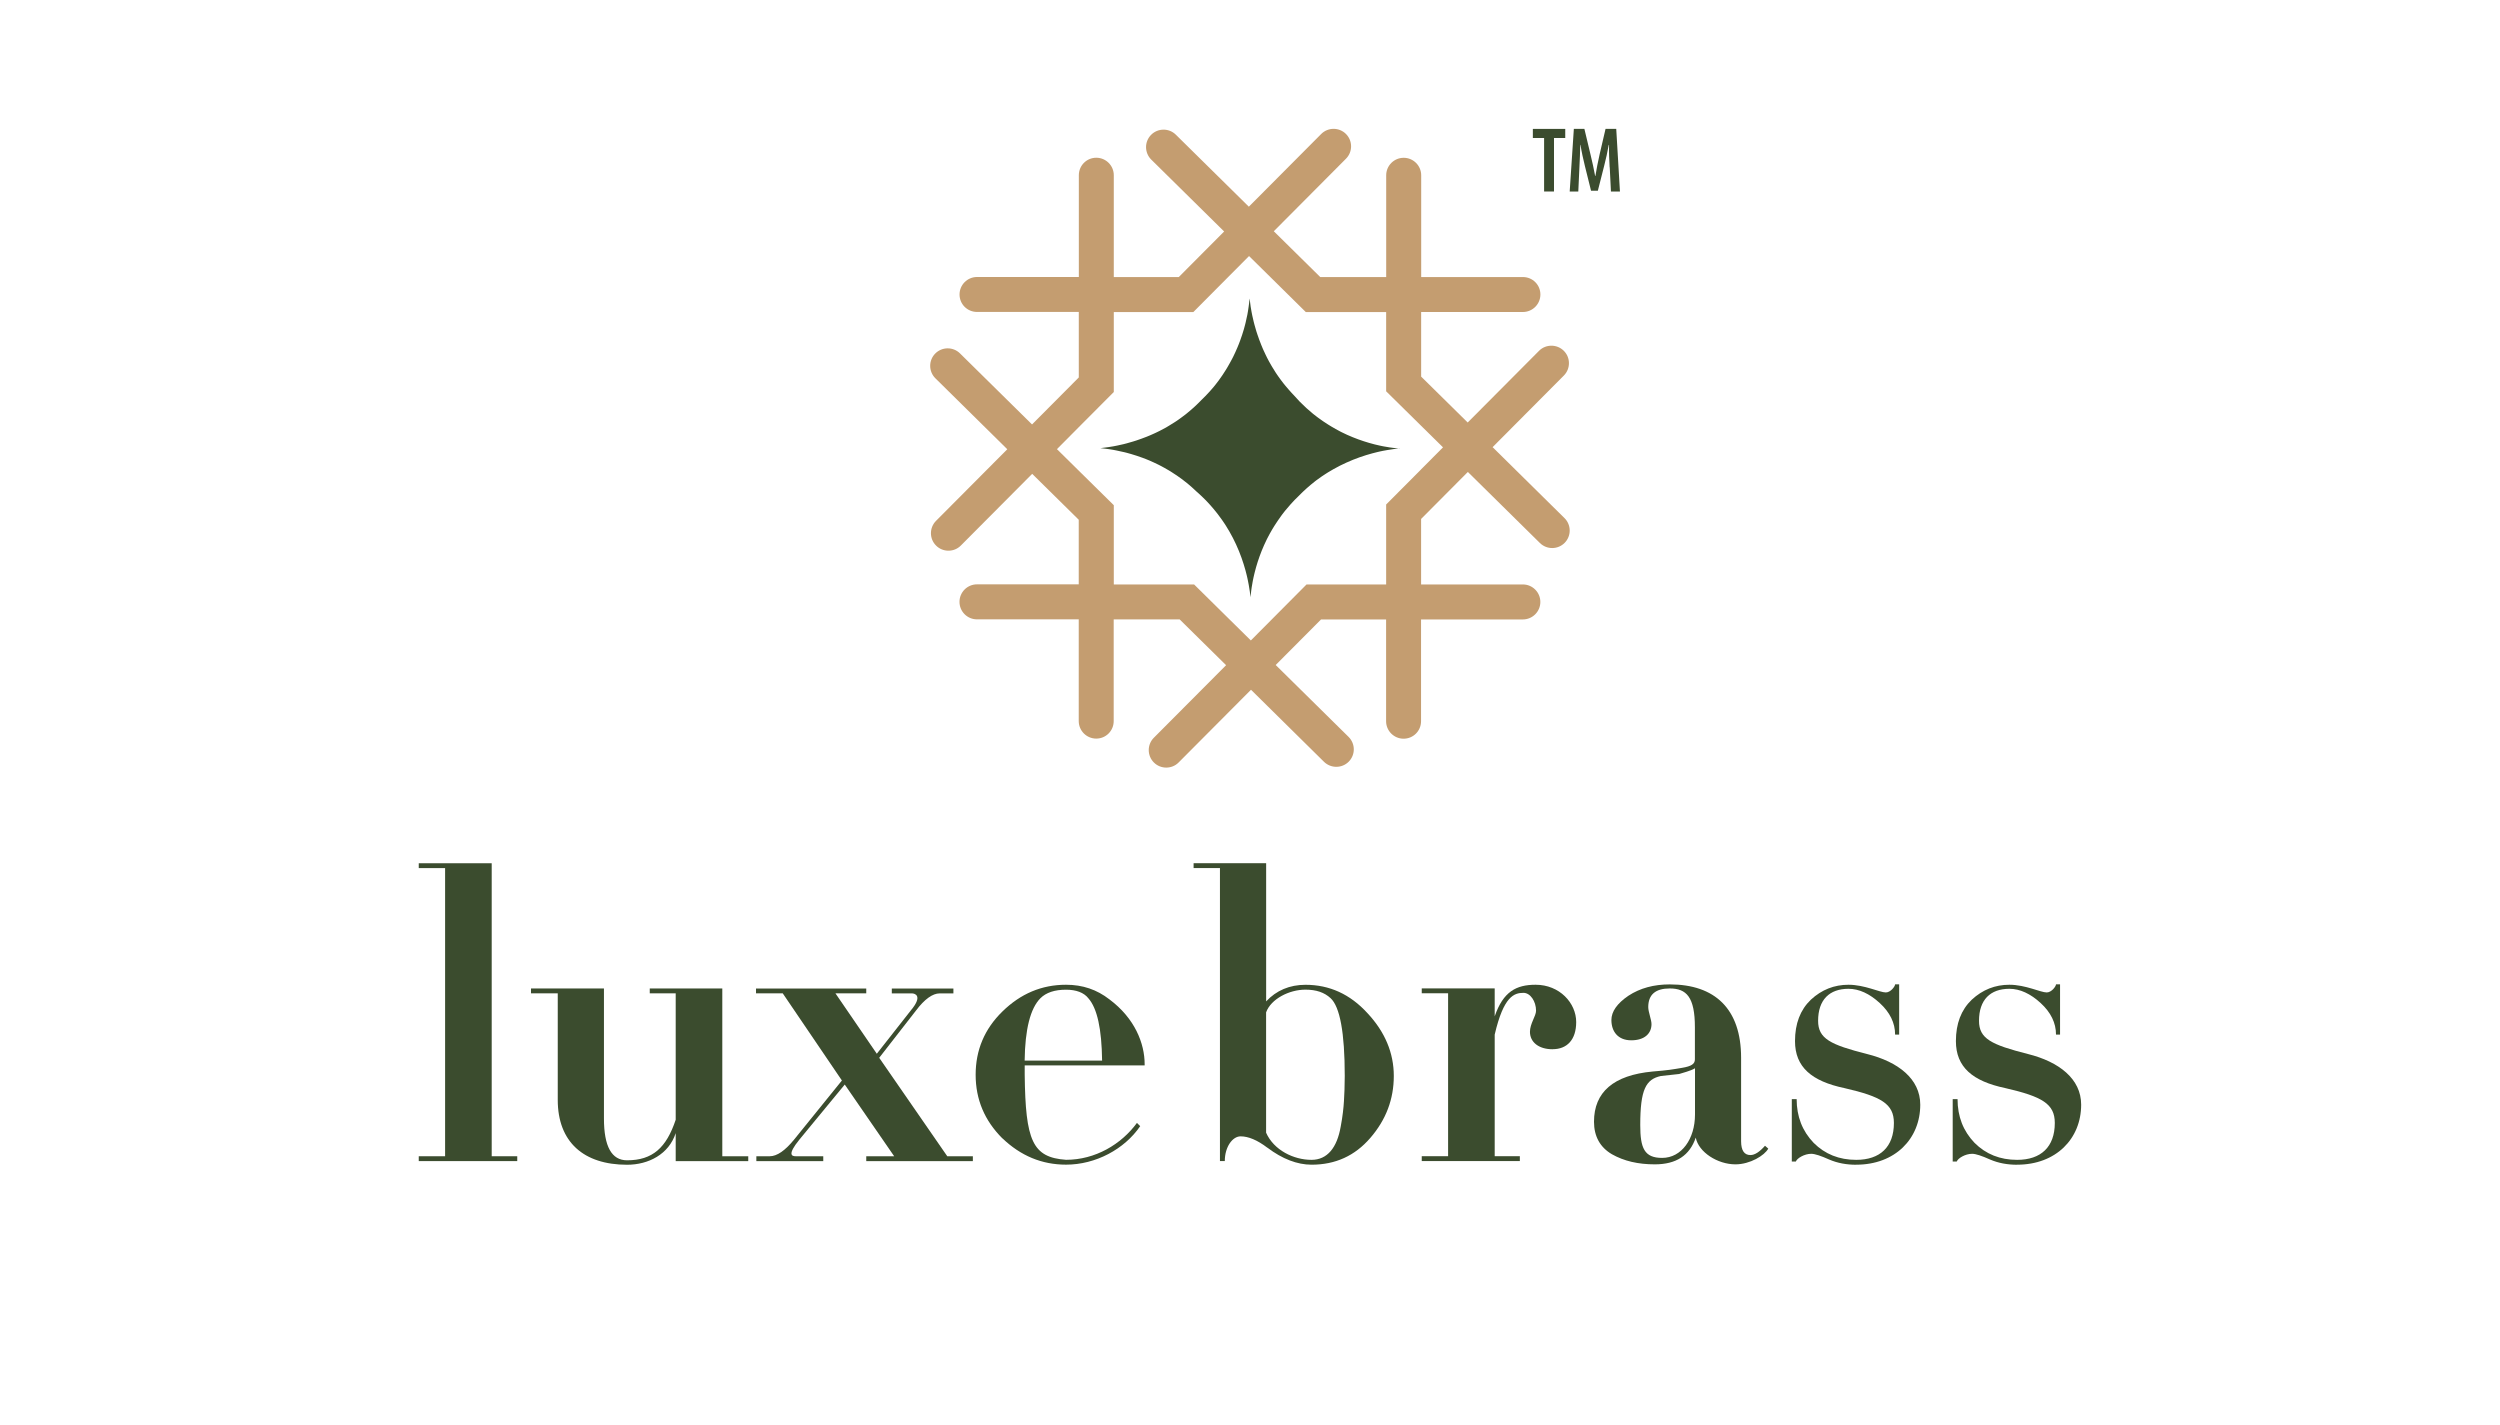 <svg viewBox="0 0 500 285.03" xmlns="http://www.w3.org/2000/svg" data-name="Layer 1" id="Layer_1">
  <defs>
    <style>
      .cls-1 {
        fill: #c49d70;
      }

      .cls-1, .cls-2 {
        stroke-width: 0px;
      }

      .cls-2 {
        fill: #3b4c2e;
      }
    </style>
  </defs>
  <g>
    <path d="M312.9,103.62l-14.38-14.19,14.25-14.32c1.36-1.37,1.36-3.59-.01-4.95h0c-1.37-1.36-3.59-1.36-4.95,0l-14.27,14.34-9.31-9.18v-12.92h20.35c1.93,0,3.5-1.57,3.5-3.5,0-.97-.39-1.84-1.02-2.47-.63-.63-1.51-1.02-2.47-1.02h-20.35s0-20.35,0-20.35c0-1.93-1.57-3.5-3.5-3.5h0c-1.93,0-3.5,1.57-3.5,3.5v20.35h-13.19s-9.29-9.16-9.29-9.16l14.44-14.51c1.36-1.37,1.36-3.58-.01-4.95-.68-.68-1.58-1.02-2.47-1.02s-1.79.34-2.48,1.03l-14.47,14.54-14.6-14.4c-1.38-1.36-3.59-1.34-4.95.03-.67.68-1.01,1.57-1.01,2.46s.35,1.81,1.04,2.49l14.58,14.38-9.07,9.11h-13s0-20.36,0-20.36c0-1.93-1.57-3.5-3.5-3.5-.97,0-1.84.39-2.47,1.02-.63.63-1.02,1.51-1.02,2.47v20.36h-20.36c-1.93,0-3.5,1.57-3.5,3.5,0,.96.39,1.84,1.02,2.47.63.63,1.51,1.02,2.47,1.02h20.36s0,13.1,0,13.1l-9.35,9.4-14.41-14.21c-1.38-1.36-3.59-1.34-4.95.03h0c-1.36,1.38-1.34,3.59.03,4.95l14.38,14.19-14.25,14.32c-1.36,1.37-1.36,3.59.01,4.95.68.68,1.57,1.02,2.47,1.02s1.8-.34,2.48-1.03l14.27-14.34,9.31,9.18v12.92h-20.35c-1.93,0-3.5,1.57-3.5,3.5s1.56,3.5,3.49,3.5h20.36s0,20.35,0,20.35c0,1.93,1.57,3.5,3.5,3.5.97,0,1.84-.39,2.47-1.02.63-.63,1.02-1.51,1.02-2.47v-20.35h13.19s9.29,9.16,9.29,9.16l-14.45,14.51c-1.36,1.37-1.36,3.58.01,4.95.68.68,1.57,1.02,2.47,1.02s1.8-.34,2.48-1.03l14.47-14.54,14.6,14.41c1.38,1.35,3.59,1.34,4.95-.03.67-.68,1.01-1.57,1.01-2.46s-.35-1.81-1.04-2.49l-14.58-14.38,9.07-9.11h13.01s0,20.35,0,20.35c0,1.93,1.57,3.5,3.5,3.5.97,0,1.84-.39,2.47-1.02.63-.63,1.02-1.51,1.02-2.47v-20.36h20.36c1.93,0,3.5-1.57,3.5-3.5s-1.57-3.5-3.49-3.5h-20.36s0-13.1,0-13.1l9.35-9.4,14.41,14.21c1.38,1.36,3.59,1.34,4.95-.03h0c1.36-1.38,1.34-3.59-.03-4.95ZM284.23,93.87l-7,7.03v15.99h-15.92s-6.96,7-6.96,7l-4.18,4.2-4.26-4.2-7.09-7h-9.96s-6.1,0-6.1,0v-15.85l-7-6.9-4.37-4.31,4.37-4.4,7-7.03v-15.99h15.91s6.96-7,6.96-7l4.18-4.2,4.26,4.2,7.09,7h9.97s6.1,0,6.1,0v15.85l7,6.9,4.37,4.31-4.37,4.39Z" class="cls-1"></path>
    <path d="M279.93,89.69s-.06,0-.09,0c-.01,0-.03,0-.04,0-.66.06-1.47.17-2.39.33-.27.05-.54.1-.83.15-.19.04-.39.08-.58.12-.2.04-.4.09-.6.14-.31.08-.62.15-.94.24-1.6.43-3.38,1.03-5.22,1.87-.84.38-1.7.81-2.56,1.3-.34.19-.69.4-1.04.61-.17.11-.34.22-.52.33-.25.16-.5.33-.76.5-.38.26-.75.53-1.13.81-.12.09-.25.19-.37.29-.25.19-.5.4-.74.6-.25.21-.49.42-.74.64-.24.22-.49.44-.73.67-.12.12-.24.23-.36.35-.17.16-.34.33-.5.5-.56.53-1.12,1.1-1.66,1.71-.4.44-.77.88-1.13,1.32-.18.22-.35.45-.52.67-.09.11-.17.22-.25.34-.25.34-.49.67-.71,1.01-.23.34-.45.67-.66,1.01-.14.22-.28.45-.41.67-.16.28-.32.56-.48.84-.15.28-.3.56-.44.83-.06.11-.11.22-.17.33-.38.77-.72,1.54-1.02,2.28-.6,1.5-1.05,2.93-1.38,4.25-.03.09-.05.19-.07.28-.07.28-.13.55-.19.82-.04.18-.08.35-.11.53-.02.09-.03.17-.05.26-.08.43-.15.83-.21,1.22-.01.08-.02.15-.03.23-.02.15-.04.3-.06.44-.06.47-.11.89-.14,1.28h0s0,.07,0,.1c0-.03,0-.06,0-.09,0-.01,0-.03,0-.04-.07-.66-.17-1.47-.34-2.39-.05-.27-.1-.54-.16-.83-.04-.19-.08-.38-.12-.58s-.09-.4-.14-.6c-.08-.31-.15-.62-.24-.94-.44-1.6-1.04-3.37-1.89-5.21-.39-.84-.82-1.7-1.32-2.56-.2-.34-.4-.69-.62-1.03-.11-.17-.22-.34-.33-.52-.16-.25-.33-.5-.51-.75-.26-.38-.53-.75-.82-1.12-.09-.12-.19-.25-.29-.37-.19-.25-.4-.49-.6-.74-.21-.25-.42-.49-.64-.74-.22-.24-.44-.49-.67-.73-.12-.12-.23-.24-.35-.36-.47-.48-.97-.95-1.49-1.42-.06-.06-.12-.11-.19-.16-.23-.22-.46-.45-.71-.66-.11-.1-.22-.2-.32-.29,0,0,0,0,0,0-.22-.19-.43-.38-.65-.56,0,0,0,0,0,0-.11-.09-.22-.18-.33-.27-.33-.27-.66-.52-.98-.77,0,0-.01,0-.02-.01-.33-.24-.65-.47-.98-.7-.03-.02-.06-.04-.09-.06-.09-.06-.18-.12-.28-.18-.22-.15-.45-.3-.67-.44-.11-.07-.22-.14-.33-.21-.11-.07-.22-.14-.34-.2-.27-.16-.54-.31-.8-.46-.27-.15-.53-.29-.8-.43-.13-.07-.26-.13-.39-.2-.3-.15-.6-.3-.9-.43-.3-.14-.6-.27-.89-.4-.22-.09-.44-.19-.66-.27-.22-.09-.43-.17-.65-.25h0c-.41-.15-.81-.29-1.2-.42-.39-.13-.78-.25-1.16-.36-.3-.09-.6-.17-.89-.25-.15-.04-.29-.07-.44-.11-.56-.14-1.09-.25-1.6-.35-.21-.04-.42-.08-.62-.12-.2-.03-.4-.07-.6-.1-.12-.02-.23-.04-.34-.05-.26-.04-.52-.07-.76-.1-.07,0-.14-.02-.2-.02-.06,0-.11-.02-.17-.02-.13-.01-.25-.03-.38-.04-.03,0-.07,0-.11-.01h0s0,0,0,0l.02-.02s.09,0,.13-.01c.41-.04.88-.1,1.39-.18.33-.05.68-.11,1.05-.17.25-.04.5-.09.76-.15.39-.08.8-.17,1.22-.27.2-.05.41-.1.62-.16.42-.11.85-.23,1.29-.37.22-.07.44-.14.67-.21.34-.11.68-.23,1.03-.36.35-.13.7-.26,1.06-.4.24-.1.48-.19.72-.3.12-.05.24-.1.36-.16.12-.05.24-.11.36-.16.12-.06.24-.11.37-.17.12-.06.25-.12.37-.18.12-.06.25-.12.37-.18.25-.12.49-.25.74-.39.12-.07.25-.13.37-.2.12-.07.25-.14.37-.21.13-.07.25-.14.37-.22.37-.22.75-.45,1.13-.7.12-.08.25-.16.37-.24.15-.1.3-.2.45-.31.1-.07.2-.14.29-.21.12-.09.25-.18.37-.27.26-.19.51-.38.77-.58.11-.09.23-.18.34-.28.25-.2.49-.4.73-.61.24-.21.49-.43.73-.65.12-.11.24-.22.36-.34.12-.11.24-.23.35-.34.12-.11.24-.23.35-.35.09-.09.18-.18.27-.28,0,0,0,0,0,0,.14-.13.27-.26.41-.4.14-.13.28-.27.41-.41.27-.28.54-.57.81-.86.1-.11.19-.22.29-.33,0,0,0,0,0,0,.19-.22.38-.43.56-.65,0,0,0,0,0,0,.09-.11.18-.22.27-.33.26-.33.52-.66.76-.99,0,0,0-.01.01-.02.24-.33.47-.65.69-.98.02-.03.04-.06.06-.09.06-.09.12-.18.18-.28.15-.22.29-.45.43-.67.07-.11.14-.22.21-.34.07-.11.14-.22.2-.34.16-.27.31-.54.46-.81.15-.27.29-.54.43-.8.07-.13.13-.26.2-.39.15-.3.29-.61.43-.91.14-.3.27-.6.39-.89.09-.22.18-.44.27-.66s.17-.44.25-.65h0c.15-.41.29-.81.42-1.2s.25-.78.36-1.16c.09-.3.17-.6.24-.89.04-.15.07-.29.11-.44.14-.56.25-1.09.35-1.6.04-.21.08-.42.11-.62.03-.2.07-.4.09-.6.02-.12.04-.23.05-.34.04-.26.07-.52.1-.76,0-.07.02-.14.02-.2,0-.06.01-.11.02-.17.02-.17.03-.33.05-.48h0s0,0,0,0h0s.02.03.02.03c.05.45.11.95.19,1.52.05.33.11.68.18,1.05.05.25.1.5.15.76.08.39.17.8.28,1.22.05.2.1.41.16.62.11.42.24.85.37,1.29.07.22.14.44.22.67.11.34.23.68.36,1.03.13.35.26.7.41,1.06.1.24.2.48.3.72.05.12.11.24.16.36s.11.24.17.36c.06.12.11.24.17.37s.12.25.18.37c.06.12.12.25.18.37.12.25.25.49.39.74.07.12.14.25.21.37.07.12.14.25.21.37.07.12.15.25.22.37.22.37.46.75.7,1.13.08.12.16.24.25.37.1.15.2.3.31.45.07.1.14.19.21.29.09.12.18.25.27.37.19.26.39.51.59.77.09.11.18.23.28.34.2.25.4.49.62.73.21.24.43.49.65.73.11.12.22.24.34.36.01.01.02.02.03.03.78.9,1.64,1.79,2.59,2.65.44.4.88.77,1.32,1.14.22.18.44.36.67.52.11.09.22.17.33.25.34.25.67.49,1.01.72.34.23.67.45,1.01.66.22.14.45.28.67.41.28.16.56.33.83.48.28.16.55.31.83.45.11.06.22.11.33.17.77.39,1.53.73,2.28,1.03,1.5.61,2.93,1.06,4.25,1.4.09.03.19.05.28.07.28.07.55.13.82.19.18.04.35.08.52.11.09.02.17.03.26.05.43.08.83.15,1.22.21.08.01.15.02.23.03.15.02.3.04.44.06.47.06.89.11,1.28.15h0s.07,0,.1,0Z" class="cls-2"></path>
  </g>
  <g>
    <path d="M308.81,27.6h-2.24v-1.82h6.48v1.82h-2.25v10.7h-1.98v-10.7Z" class="cls-2"></path>
    <path d="M321.93,33.47c-.08-1.4-.16-3.11-.12-4.49h-.06c-.24,1.37-.58,2.88-.89,4.08l-1.29,5.09h-1.36l-1.23-4.95c-.32-1.28-.66-2.83-.88-4.22h-.05c-.02,1.41-.1,3.07-.17,4.55l-.22,4.77h-1.72l.83-12.52h2.11l1.21,5.07c.38,1.62.69,2.93.94,4.35h.05c.22-1.4.49-2.72.85-4.35l1.18-5.07h2.14l.74,12.52h-1.8l-.24-4.83Z" class="cls-2"></path>
  </g>
  <g>
    <g>
      <path d="M103.45,232.22h-19.7v-.97h5.27v-57.63h-5.27v-.97h14.59v58.6h5.11v.97Z" class="cls-2"></path>
      <path d="M149.65,232.22h-14.51v-5.59c-1.38,4.22-5.43,6.32-9.73,6.32-8.67,0-13.86-4.54-13.86-12.97v-21.32h-5.35v-.97h14.59v26.02c0,5.59,1.54,8.35,4.62,8.35,5.11,0,7.86-2.51,9.73-8.11v-25.29h-5.19v-.97h14.51v33.56h5.19v.97Z" class="cls-2"></path>
      <path d="M151.27,232.22v-.97h2.68c1.46,0,3.08-1.14,4.86-3.32l9.57-11.83-11.83-17.43h-5.35v-.97h22.05v.97h-6.16l8.27,12.08,6.81-8.67c2.51-3,.73-3.4.24-3.4h-4.05v-.97h12.32v.97h-2.76c-1.38,0-3,1.14-4.7,3.4l-7.38,9.48,13.62,19.7h5.11v.97h-21.32v-.97h5.59l-9.89-14.35-9.08,11.02c-2.43,3-1.54,3.32-.73,3.32h5.51v.97h-13.37Z" class="cls-2"></path>
      <path d="M200.48,227.68c-3.57-3.57-5.35-7.78-5.35-12.73s1.78-9.16,5.35-12.65c3.65-3.57,7.86-5.35,12.73-5.35,3.32,0,6.16.97,8.67,2.92,5.11,3.81,7.05,8.84,7.05,12.97v.24h-23.99v1.86c.16,13.21,1.54,16.54,8.27,17.02,5.84,0,11.02-3.08,14.18-7.38l.65.65c-3.16,4.62-8.92,7.7-14.83,7.7-4.86,0-9.08-1.78-12.73-5.27ZM220.42,212.12c-.08-6.32-.97-10.46-2.76-12.48-.89-1.13-2.43-1.7-4.46-1.7-2.27,0-3.97.57-5.11,1.7-2.03,2.03-3.08,6.24-3.16,12.48h15.48Z" class="cls-2"></path>
    </g>
    <g>
      <path d="M253.47,229.54c-2.03-1.54-3.81-2.27-5.35-2.27-1.62,0-3.16,2.11-3.16,4.94h-.97v-58.6h-5.27v-.97h14.51v27.64c2.03-2.19,4.7-3.32,7.86-3.32,4.78,0,8.92,1.86,12.4,5.67,3.49,3.73,5.27,7.94,5.27,12.56s-1.54,8.75-4.7,12.4c-3.08,3.57-6.97,5.35-11.75,5.35-2.84,0-5.84-1.14-8.84-3.41ZM268.14,225.33c.4-2.11.57-3.81.65-5.11.08-1.38.16-3,.16-5.03,0-8.67-.97-13.86-2.84-15.56-1.22-1.13-2.84-1.7-5.03-1.7-3.24,0-6.89,1.86-7.86,4.54v24.07c1.54,3.49,5.51,5.43,9.08,5.43,3.16,0,5.11-2.43,5.84-6.65Z" class="cls-2"></path>
      <path d="M310.53,209.85c-2.84,0-4.54-1.46-4.54-3.49,0-1.62,1.22-3.16,1.22-4.22,0-1.86-1.14-3.57-2.51-3.57-1.86,0-3.97.65-5.76,8.35v24.32h5.03v.97h-19.62v-.97h5.27v-32.59h-5.27v-.97h14.59v5.59c1.7-4.94,4.3-6.32,8.19-6.32,4.78,0,8.11,3.65,8.11,7.46,0,3.57-1.86,5.43-4.7,5.43Z" class="cls-2"></path>
      <path d="M353.66,229.71c-.73,1.38-3.65,3.16-6.57,3.16-3.57,0-7.38-2.43-7.94-5.35-1.21,3.57-3.89,5.35-8.19,5.35-3.32,0-6.16-.65-8.59-2.03-2.35-1.38-3.57-3.57-3.57-6.49,0-5.92,3.89-9.32,11.75-10.05,3-.24,3.97-.41,5.84-.73,1.95-.32,2.59-.81,2.59-1.7v-6.4c0-6.08-1.7-7.78-5.03-7.78-2.84,0-4.3,1.22-4.3,3.73,0,.97.65,2.51.65,3.4,0,1.87-1.38,3.24-4.05,3.24s-3.97-1.78-3.97-4.05c0-1.7,1.14-3.32,3.4-4.86,2.35-1.54,5.11-2.27,8.27-2.27,9,0,14.27,4.86,14.27,14.67v16.7c0,1.86.65,2.76,1.86,2.76.89,0,1.86-.65,2.92-1.86l.65.57ZM338.99,213.66c-.97.57-2.43.89-3.16,1.14-.73.08-3.08.32-3.65.4-3,.65-4.13,2.68-4.13,9.81,0,4.62.81,6.57,4.38,6.57,3.89,0,6.57-3.81,6.57-8.67v-9.24Z" class="cls-2"></path>
      <path d="M371.25,232.95c-1.94,0-3.73-.32-5.43-1.05-1.62-.73-2.84-1.14-3.57-1.14-1.38,0-2.84.89-3.08,1.54h-.81v-12.48h.97c0,3.49,1.14,6.4,3.4,8.75,2.27,2.27,5.11,3.4,8.51,3.4,4.78,0,7.54-2.59,7.54-7.38,0-3.81-2.51-5.27-9.89-6.97-6.57-1.38-9.89-4.21-9.89-9.4,0-3.49,1.05-6.24,3.16-8.27,2.19-2.03,4.7-3,7.54-3,3.24,0,6.24,1.54,7.46,1.54.97,0,1.86-1.22,1.86-1.62h.81v10.05h-.81c0-2.35-1.05-4.46-3.08-6.32-2.03-1.86-4.13-2.84-6.24-2.84-3.81,0-6.08,2.19-6.08,6.4,0,3.57,2.43,4.78,9.81,6.65,6.16,1.54,10.62,4.94,10.62,10.13,0,6.81-5.03,12-12.81,12Z" class="cls-2"></path>
      <path d="M403.43,232.95c-1.94,0-3.73-.32-5.43-1.05-1.62-.73-2.84-1.14-3.57-1.14-1.38,0-2.84.89-3.08,1.54h-.81v-12.48h.97c0,3.49,1.14,6.4,3.4,8.75,2.27,2.27,5.11,3.4,8.51,3.4,4.78,0,7.54-2.59,7.54-7.38,0-3.81-2.51-5.27-9.89-6.97-6.57-1.38-9.89-4.21-9.89-9.4,0-3.49,1.05-6.24,3.16-8.27,2.19-2.03,4.7-3,7.54-3,3.24,0,6.24,1.54,7.46,1.54.97,0,1.86-1.22,1.86-1.62h.81v10.05h-.81c0-2.35-1.05-4.46-3.08-6.32-2.03-1.86-4.13-2.84-6.24-2.84-3.81,0-6.08,2.19-6.08,6.4,0,3.57,2.43,4.78,9.81,6.65,6.16,1.54,10.62,4.94,10.62,10.13,0,6.81-5.03,12-12.81,12Z" class="cls-2"></path>
    </g>
  </g>
</svg>